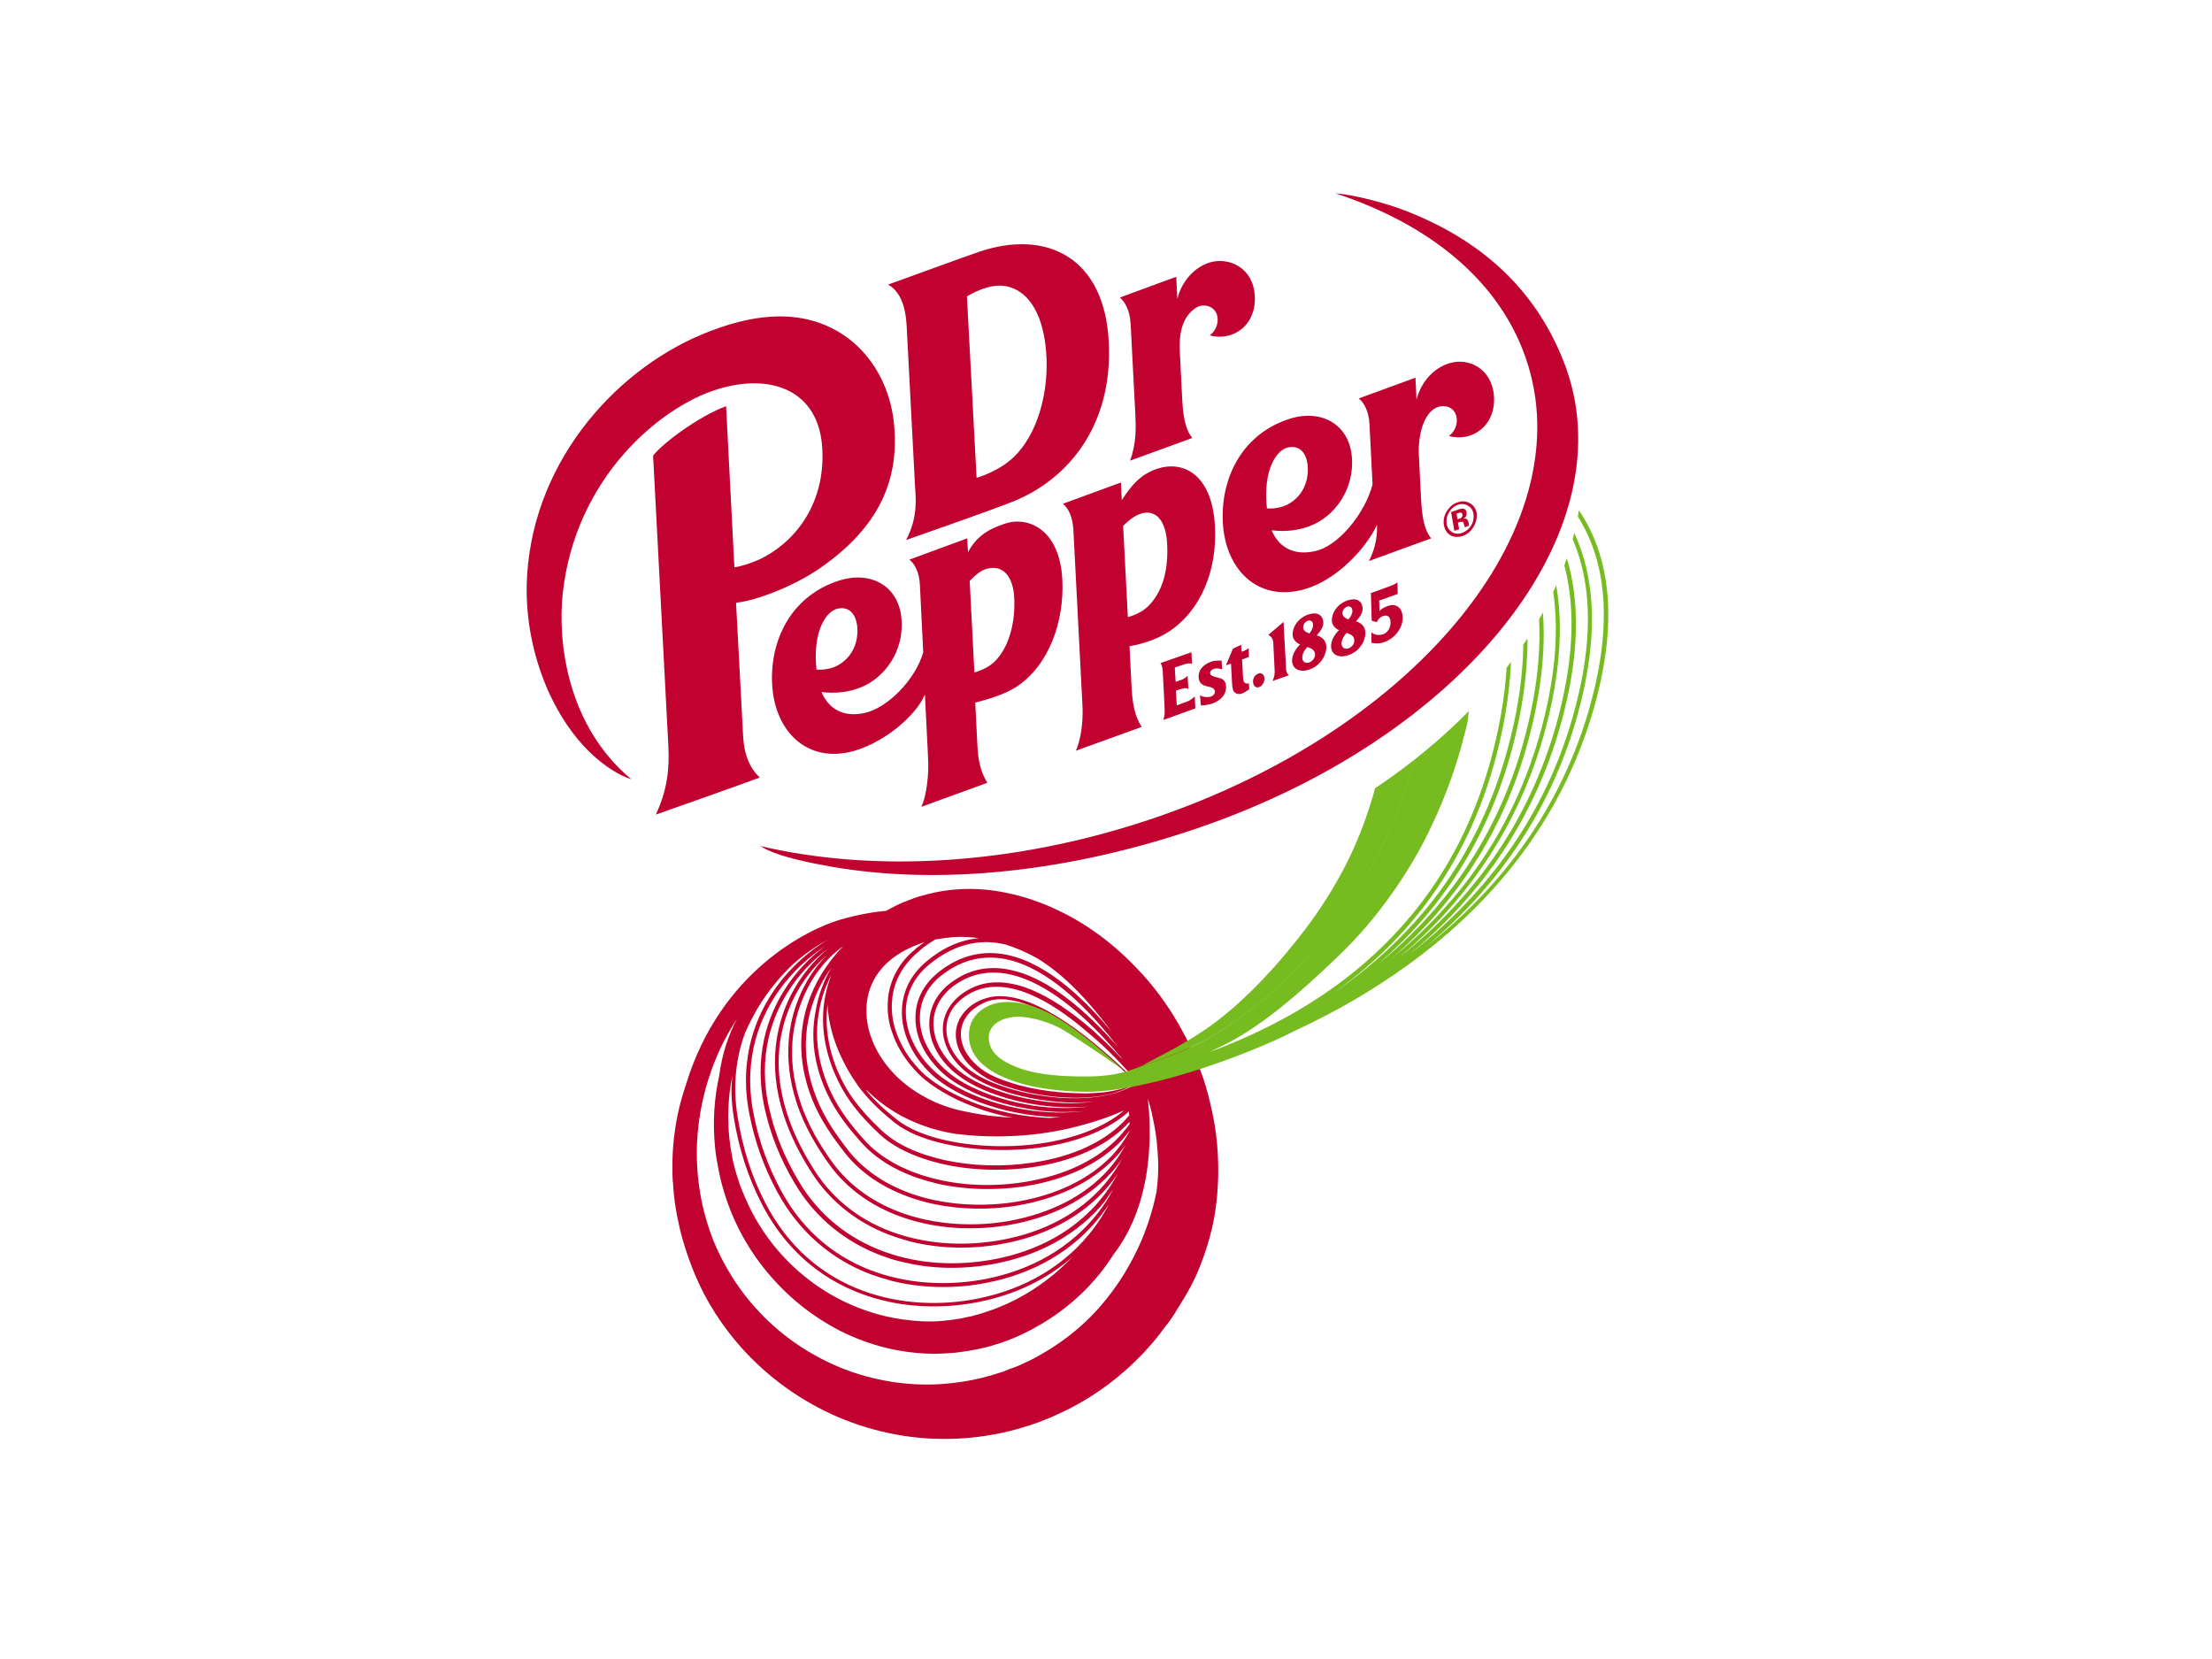 <?xml version="1.0" encoding="UTF-8"?> <svg xmlns="http://www.w3.org/2000/svg" xmlns:xlink="http://www.w3.org/1999/xlink" version="1.0" id="katman_1" x="0px" y="0px" viewBox="0 0 800 600" style="enable-background:new 0 0 800 600;" xml:space="preserve"> <style type="text/css"> .st0{fill:#C10230;} .st1{clip-path:url(#SVGID_1_);fill:#C10230;} .st2{clip-path:url(#SVGID_2_);fill:#76BC21;} .st3{clip-path:url(#SVGID_3_);fill:#76BC21;} </style> <g id="back_logo_3_"> <g> <g id="DP_white_1_"> <g> <g> <g> <path class="st0" d="M455.1,243.6c1.1-0.4,2.1,0.3,2.2,1.7c0.1,1.4-0.8,2.8-1.9,3.2c-1.1,0.4-2.1-0.3-2.2-1.7 C453,245.4,453.9,244,455.1,243.6"></path> <path class="st0" d="M430.9,235.9l0.2,4.2c-0.6-0.3-1.7-0.2-2.6,0.1l-3.6,1.2c0,0.5,0.2,4.7,0.3,5.2c1.2-0.4,1.7-0.6,2.5-0.9 c0.5-0.2,1.6-0.9,1.8-1.4l0.3,4.9c-0.4-0.2-1-0.5-2-0.2c-0.8,0.2-1.3,0.4-2.5,0.8l0.3,5.3l4.1-1.5c1.2-0.6,2.1-1.4,2.4-1.8 l0.2,4.4l-11.6,4.2c0.3-0.7,0.6-1.9,0.5-3.8c0,0-0.4-9.6-0.7-14.2c-0.1-1.1-0.4-2.1-0.8-2.6L430.9,235.9z"></path> <path class="st0" d="M434,251.4c0.7,0.7,2.9,0.9,4,0.5c0.9-0.3,1.4-1.1,1.4-1.7c-0.1-1-0.6-1.5-2.5-1.9 c-2-0.4-3.3-1.2-3.4-3.3c-0.2-3.1,2.3-5.1,5.2-5.9c1-0.2,2.4-0.2,3.1-0.2l0.2,3.2c-0.7-0.3-2.1-0.5-3-0.2 c-1,0.4-1.5,1-1.3,1.8c0.2,0.7,1.2,1,3.3,1.5c1.6,0.4,2.3,1.4,2.4,2.9c0.2,3.2-2,5.3-5.1,6.4c-1.1,0.4-3.5,0.7-4,0.6 L434,251.4z"></path> <path class="st0" d="M448.9,233.2c0,0.9,0,0.7,0.1,2.5l0.9-0.3c1-0.4,1.7-1,1.7-1l0.1,3.2l-2.5,0.9l0.4,7 c0.1,1.5,1,1.9,2.1,1.7l0.1,2.1c-0.8,0.6-1.8,1.2-2.6,1.5c-1.1,0.4-2,0.2-2.7-0.4c-0.6-0.5-0.8-1.7-0.9-3.1l-0.4-7.3l-1.8,0.6 l2.5-6L448.9,233.2z"></path> <path class="st0" d="M466.2,244.2l-6,2.1c0,0,0.9-1.7,0.8-3.6l-0.5-10.2c-0.1-2.1-1.4-2.6-1.8-2.9c0.2-0.1,5.5-4.7,5.5-4.7 l0.9,16.4C465,243.6,466.2,244.2,466.2,244.2"></path> <path class="st0" d="M483.1,227.2c-0.9-0.8-1.4-1.6-1.4-2.8c-0.1-2.5,1.7-5.8,5.5-7.2c3-1.1,5.4-0.2,5.6,2.8 c0.1,1.8-1.3,3.5-2.4,4.7c0,0,0.8,0.2,1.2,0.5c1.4,0.8,2.1,1.8,2.2,3.6c0.1,2.5-1.7,6.6-6,8.1c-3.3,1.2-6.3,0.1-6.4-3.1 c-0.1-2.2,1.6-4.8,2.9-5.9C484.3,227.9,483.7,227.7,483.1,227.2 M485.2,232.9c0.1,1.5,1.3,2,2.5,1.6c1.3-0.5,2.2-1.7,2.1-3 c-0.1-1.4-1-2-2.8-2.6C485.7,230.4,485.1,231.9,485.2,232.9 M489.1,220.8c-0.1-1.3-1-1.7-1.9-1.4c-1.1,0.4-1.7,1.4-1.7,2.5 c0.1,1.1,1.2,1.8,2.2,2.1C488.8,222.7,489.2,221.6,489.1,220.8"></path> <path class="st0" d="M468.9,232.3c-0.9-0.8-1.4-1.6-1.4-2.8c-0.1-2.5,1.7-5.8,5.5-7.2c3-1.1,5.4-0.2,5.6,2.8 c0.1,1.8-1.3,3.5-2.4,4.7c0,0,0.8,0.2,1.3,0.5c1.3,0.8,2.1,1.8,2.2,3.6c0.1,2.5-1.7,6.6-6,8.2c-3.3,1.2-6.3,0.1-6.4-3.1 c-0.1-2.2,1.6-4.8,2.9-5.9C470.1,233,469.5,232.8,468.9,232.3 M471,238c0.1,1.5,1.3,2,2.5,1.6c1.2-0.5,2.2-1.7,2.1-3 c-0.1-1.4-1-2-2.8-2.6C471.4,235.5,470.9,237,471,238 M474.9,225.9c-0.1-1.3-1-1.7-1.9-1.4c-1.1,0.4-1.7,1.4-1.7,2.5 c0.1,1.1,1.2,1.8,2.3,2.1C474.6,227.8,474.9,226.7,474.9,225.9"></path> <path class="st0" d="M496,228.7c1,0.9,2.6,1.2,4.2,0.7c1.7-0.6,2.8-2.4,2.7-4.5c-0.1-2-1.2-2.6-2.7-2.1 c-1.3,0.4-2,1.7-2.3,2.2l-1.8-0.5l-0.3-10l7.4-2.7c1-0.4,1.8-0.8,2.2-1.2l0.1,4.2l-6.7,2.4l0.1,3.8c0.6-0.7,1.7-1.4,2.9-1.8 c3.6-1.3,5.3,1.1,5.5,3.8c0.2,4.1-2.9,7.9-6.6,9.2c-1.9,0.7-3.5,0.5-4.7,0.3L496,228.7z"></path> </g> </g> <g> <g> <path class="st0" d="M236.2,164.8l5.5,104.6c0.5,8.7-0.4,16.4-4.5,25.2c2.9-1,30.9-10.9,37.6-13.4c-4.9-4.5-5.9-10.9-6.1-16 l-2.5-47.2c8.6-1,21.9-6.7,29.9-12.2c22.8-15.6,28.9-33.1,27.3-51.8c-1.9-22.2-18.3-40.9-44-39.5c-7.8,0.4-16.4,2.6-25.9,6.6 c-32.1,13.6-61.9,47.5-63,90.3c-0.6,25.1,10.2,51.2,27.1,64.4c5.1,4,9.2,5.6,10.7,6c-23.4-19.5-26.6-49.9-24.8-67 c4.5-42,35.2-67.6,55.9-74c19.3-6,36.9,0.2,38,21.6c1.1,21-11,34.4-22.7,39.9c-3.3,1.5-6.7,2.5-9.1,2.9l-3-58.3 C253.2,150.3,239.8,160.1,236.2,164.8"></path> <path class="st0" d="M442.2,187.5c0.3,18.1,12.5,30.5,29.6,25.6c11.4-3.2,22.2-14.6,26.2-23.3c0.3,5.6-1.4,10.1-2.9,13.1 c1.9-0.7,19.7-7.2,22.5-8.2c-2.7-3.3-3.3-8.4-3.6-13.4c-0.1-1.7-0.5-9.3-0.9-17.9c0-8.8,2.9-13.8,5.5-15.5 c2.9-1.9,7.1-1.2,8.1,2.6c0.6,2.3-0.2,5.4-2.7,7.2c8.4,2.3,17.1-3.7,16.3-14.6c-0.8-9.9-9.3-13.9-16.2-11.7 c-5.3,1.6-10.1,6.4-11.8,13.2c-0.2-4.8-0.4-8-0.4-8l-20.5,7.5c1.9,1.5,3.6,4.5,3.9,9.3l1.1,21.8 c-2.7,10.5-12.4,22.3-20.7,24.1c-7.9,1.8-13.2-1.4-15.8-7.5c5.5,0.6,9.9,0,14.2-1.7c8.6-3.4,15.9-13.2,14.8-25.1 c-1.1-11.6-11.1-17.2-22.6-13.5C450.1,156.7,441.9,171.5,442.2,187.5 M465.9,161.8c5.5-1.1,7.1,4.2,7.1,7.7 c0.1,4.8-1.9,10-7.2,12.9c-2.5,1.3-5.2,1.6-7.6,1.5C456.7,170,461.6,162.7,465.9,161.8"></path> <path class="st0" d="M367.6,248.4c11.7-7.7,17.4-23.5,16.6-38.9c-1-18.3-12.6-22.9-20.8-20.1c-5.2,1.7-10,4.1-13.3,10.3 l-0.3-5l-20.9,7.7c1.9,1.5,3.6,4.5,3.8,9.3c0.1,1.8,0.6,12.4,1.2,24.2c-2.9,10.1-13,20.1-21,21.9c-7.9,1.8-13.2-1.4-15.8-7.5 c5.5,0.6,9.9,0,14.2-1.7c8.6-3.4,15.9-13.2,14.7-25.1c-1.1-11.6-11.1-17.2-22.6-13.5c-16.3,5.2-24.5,20-24.2,36 c0.3,18.1,12.5,30.4,29.6,25.6c11.2-3.2,22.4-12.7,25.7-20.4c1.1,21.1,1.2,24,1.2,24.4c0.2,3.3-0.4,12-2.5,16.2l23.9-8.7 c-2.6-4-3.4-8.8-3.6-13.4l-0.8-15.6C357.9,252.8,363.6,251,367.6,248.4 M303,220.1c5.5-1.1,7.1,4.2,7.1,7.7 c0.1,4.8-1.9,10-7.2,12.9c-2.5,1.3-5.2,1.6-7.6,1.5C293.8,228.3,298.8,221,303,220.1 M357.9,205.5c5.4-0.9,8.5,3.7,8.9,10.4 c0.5,8.6-1.6,17.7-6.8,23.1c-1.9,2-5,3.5-7.6,4.2l-1.7-33.1C353,207.8,355,205.9,357.9,205.5"></path> <path class="st0" d="M422.8,228.4c11.6-7.7,17.5-22.3,16.6-38.2c-1.1-19.3-12-23.6-20.8-20.7c-6.4,2.1-9.7,6.5-12.9,11.4 l-0.3-6.4l-21,7.7c1.9,1.5,3.5,4.5,3.8,9.3l3.3,64c0.3,5.8-0.7,12.4-2.4,16c0,0,21-7.6,23.8-8.6c-2.6-4-3.3-8.8-3.6-13.4 l-0.8-15.8C413.4,232.9,418.7,231.1,422.8,228.4 M413.7,185.5c5.5-0.9,8.1,4.5,8.4,11.1c0.5,8.6-1.2,17-6.8,22.6 c-1.9,1.9-4.8,3.3-7.4,4l-1.7-33C408.3,188.1,410.8,186,413.7,185.5"></path> <path class="st0" d="M408.9,117l1.7,32.6c0.2,4.7,0.5,10.6-1.9,17c1.9-0.7,19.7-7.2,22.5-8.2c-2.7-3.3-3.3-8.4-3.6-13.4 c-0.1-1.7-0.5-9.3-0.9-17.9c-0.5-9.6,2.6-13.4,5.4-15.5c2.7-2.1,7.1-1.2,8.1,2.5c0.6,2.3-0.2,5.4-2.7,7.2 c8.4,2.3,17.1-3.7,16.3-14.6c-0.7-9.9-9.3-13.8-16.2-11.8c-5.3,1.6-10.1,6.4-11.8,13.2c-0.2-4.8-0.4-8-0.4-8l-20.4,7.5 C406.9,109.2,408.6,112.2,408.9,117"></path> <path class="st0" d="M327.9,117.8c0.3,5.5,2.9,55.2,3,57.4c0.3,4.9,1.2,11.8-3.2,20.1c4-1.4,31.7-11.1,38.9-14 c20.1-8.2,35.9-27.8,34.4-57.5c-1.5-31.1-22.8-40.7-46.4-32.9c-6.3,2.1-28.5,10.3-33.4,12 C324.9,105.1,327.4,109.3,327.9,117.8 M364.3,103.6c10.1,2.4,13.8,14.5,14.2,26.4c0.5,13.5-3.9,29.8-14.5,37.5 c-3.1,2.3-7.6,4.4-10.8,5.3c-0.1-2.4-3.2-60.4-3.5-65.6C353.4,105,359.2,102.4,364.3,103.6"></path> <g> <path class="st0" d="M532.9,190.6c-1,1.6-2.2,2.6-3.8,3.2c-1.7,0.6-3.2,0.5-4.5-0.2c-1.3-0.8-2.1-2-2.4-3.7 c-0.3-1.8,0.1-3.5,1.1-5.1c1-1.5,2.2-2.6,3.8-3.1c1.6-0.6,3.1-0.5,4.5,0.3c1.4,0.8,2.2,2,2.5,3.7 C534.2,187.3,533.9,188.9,532.9,190.6z M524,185.4c-0.8,1.3-1,2.7-0.8,4c0.2,1.4,0.9,2.4,2,3.1c1.1,0.6,2.3,0.7,3.7,0.2 c1.3-0.5,2.4-1.4,3.2-2.7c0.8-1.4,1-2.7,0.8-4.1c-0.2-1.4-0.9-2.4-2-3c-1.1-0.7-2.3-0.8-3.7-0.3 C525.8,183.1,524.8,184,524,185.4z M526,192l-1.2-6.8c0.4-0.1,1-0.4,1.8-0.6c0.8-0.3,1.2-0.5,1.3-0.5c0.5-0.1,1-0.2,1.4-0.1 c0.6,0.1,1,0.6,1.1,1.3c0.1,0.6,0,1-0.2,1.4s-0.6,0.7-1,0.9c0.4-0.1,0.8,0,1,0c0.5,0.2,0.7,0.6,0.9,1.3l0.1,0.6 c0,0.1,0,0.1,0,0.2c0,0.1,0,0.1,0.1,0.2l0.1,0.2l-1.6,0.6c-0.1-0.2-0.2-0.5-0.3-0.9c-0.1-0.4-0.2-0.7-0.2-0.8 c-0.1-0.2-0.3-0.3-0.6-0.3c-0.1,0-0.3,0-0.6,0.1l-0.4,0.1l-0.4,0.1l0.4,2.4L526,192z M528.2,185.4c-0.2,0-0.6,0.1-1,0.2 l-0.4,0.2l0.3,2l0.7-0.2c0.4-0.1,0.7-0.3,0.9-0.6c0.2-0.2,0.3-0.6,0.2-0.9C528.8,185.6,528.6,185.4,528.2,185.4z"></path> </g> </g> </g> </g> <path class="st0" d="M565.5,130.7c-9.4-23.8-27-42.5-56.2-54.1c-7.7-3.1-19.2-6.1-26.4-6.7c32.7,10.7,57.4,30,67.8,56.6 c24.1,61.1-36.6,137.3-135.5,170.1c-49.7,16.5-99.7,18.9-140.1,9.4c4.2,3,14.5,5.4,22.1,6.8c39,7.6,85.9,3.3,132.7-12.2 C529,268,589.6,191.8,565.5,130.7"></path> </g> <g> <g> <defs> <path id="SVGID_7_" d="M566,135.9c9.7,24.6,8.2,51.7-4.4,78.5c-20.6,44.1-69.2,82.4-130,102.5l-246.7-25.1V586h430.7V135.9H566 z"></path> </defs> <clipPath id="SVGID_1_"> <use xlink:href="#SVGID_7_" style="overflow:visible;"></use> </clipPath> <path class="st1" d="M440.2,414.1c-0.4-5-1.3-10.2-2.6-15.5c-0.2-0.7-0.4-1.4-0.5-2.1l-0.5-1.8c-0.2-0.7-0.4-1.4-0.6-2.1 c-0.1-0.4-0.3-0.8-0.4-1.3l0,0c-0.1-0.2-0.2-0.5-0.2-0.7c-0.9-2.6-1.9-5.2-3-7.9c-4.5-10.5-10.7-20.9-19-30.1 c-8.3-9.2-18.4-17.5-30.4-23.2c-5.9-2.9-12.3-5.1-19-6.5s-13.6-1.8-20.5-1c-3.5,0.4-6.9,1.1-10.3,2.1c-1.6,0.4-3.7,1.2-4.9,1.7 l-0.7,0.3l-0.6,0.2l-1.2,0.5l-2.3,1.1c-1,0.5-2,1.1-3,1.6c-3.5,0.3-9.9,1.2-16.9,3.3c-11.4,3.4-42.9,18.6-55.4,59.2 c-1.8,5.3-3.3,11-4.1,17c-0.5,3.4-0.8,6.9-0.9,10.5c0,0.4,0,0.9,0,1.3c0,0.7,0,1.4,0,2.1v0c0,0.2,0,0.5,0,0.8 c0,1.1,0,2.1,0.1,3.2c0,0.3,0,0.7,0.1,1c0.1,1.4,0.2,2.7,0.3,4.1c0,0.2,0.1,0.5,0.1,0.7c0.1,1.3,0.3,2.5,0.5,3.8 c0,0.2,0.1,0.5,0.1,0.7c0.2,1.4,0.5,2.8,0.8,4.2c0.1,0.3,0.1,0.6,0.2,0.9c0.3,1.4,0.6,2.9,1,4.3c1.7,6.3,4,12.8,7,19 s6.8,12.2,11.2,17.7c8.8,11.1,20.4,20.5,33.5,27c13.1,6.5,27.9,10.1,42.6,10.2c7.3,0.1,14.6-0.7,21.7-2.2l2.6-0.6l2.7-0.7 l2.7-0.8l2.3-0.7l1.1-0.4l0.6-0.2l0.3-0.1l0.6-0.2l2.5-1c1.7-0.6,3.3-1.3,4.9-2.1c12.9-5.8,23.9-14.3,32.6-24 c2.1-2.3,4-4.7,5.8-7.2c2.2-2.6,3.9-5.4,4.6-6.6c1.7-2.7,4.3-6.7,6.8-12.1c2.4-5.4,4.9-12.3,6.5-20.4 C440.4,433.5,441.1,424.2,440.2,414.1 M410.4,391.6l-1.1,0.1c0,0.2,0,0.5,0.1,0.7c-0.1,0.1-0.3,0.1-0.4,0.2 c-0.6,0.2-1.3,0.5-2.1,0.8c-0.8,0.3-1.8,0.6-2.9,0.8c-1.1,0.3-2.3,0.5-3.7,0.7c-1.4,0.2-2.8,0.3-4.4,0.4c-1.6,0.1-3.3,0.2-5,0.1 c-1.8,0-3.7-0.1-5.6-0.2c-3.9-0.3-8.1-0.8-12.5-1.7c-2.2-0.5-4.4-1-6.6-1.7c-2.2-0.7-4.5-1.5-6.7-2.5c-2.2-1-4.3-2.3-6.1-3.9 c-1.8-1.6-3.4-3.5-4.5-5.7c-1.1-2.2-1.6-4.7-1.3-7.2c0.2-1.2,0.5-2.4,1.1-3.5c0.6-1.1,1.3-2.1,2.2-3c0.9-0.9,1.9-1.6,3-2.3 c0.6-0.3,1.1-0.6,1.7-0.9l0.4-0.2l0.4-0.2c0.3-0.1,0.6-0.2,0.9-0.3c2.4-0.8,4.9-0.9,7.4-0.5c2.5,0.3,4.9,1,7.3,1.9 c2.3,0.9,4.6,1.9,6.7,3.1c4.3,2.3,8.2,5,11.9,7.6c3.6,2.6,6.9,5.3,9.9,7.9c3.9,3.3,7.2,6.4,9.9,9 C410.4,391.3,410.4,391.4,410.4,391.6 M410.2,390c0,0.1,0,0.2,0,0.3c-0.5-0.5-1-0.9-1.5-1.4c-2.3-2.2-4.9-4.7-7.9-7.3 c-3-2.6-6.2-5.3-9.9-8.1c-3.6-2.7-7.6-5.4-11.9-7.8c-2.2-1.2-4.4-2.3-6.8-3.2c-2.4-0.9-4.9-1.7-7.5-2c-2.6-0.4-5.4-0.3-8,0.5 c-0.3,0.1-0.7,0.2-1,0.3l-0.5,0.2l-0.5,0.2c-0.6,0.3-1.2,0.6-1.8,0.9c-1.2,0.7-2.3,1.5-3.3,2.5s-1.8,2.1-2.5,3.3 c-0.6,1.2-1.1,2.6-1.3,4c-0.4,2.8,0.2,5.6,1.4,8c1.2,2.4,2.9,4.5,4.9,6.2c2,1.7,4.2,3.1,6.4,4.2c2.3,1.1,4.6,1.9,6.9,2.6 c2.3,0.7,4.6,1.3,6.8,1.8c4.5,0.9,8.7,1.5,12.7,1.7c2,0.1,3.9,0.2,5.7,0.1c1.8,0,3.5-0.2,5.1-0.3c1.6-0.2,3.1-0.4,4.5-0.7 c1.4-0.3,2.6-0.6,3.7-1c2.2-0.7,3.9-1.5,4.9-2.1c0.1-0.1,0.2-0.1,0.3-0.2c0,0.1,0,0.2,0,0.3c-7,3.7-17.3,5-29.1,3.7 c-11-1.2-21.8-4.6-28-8.8c-6.3-4.3-10-10.4-9.7-16.3c0.2-5,3.2-9.4,8.5-12.3c5.9-3.3,13-3.2,21.2,0.1c6.7,2.7,14.1,7.6,22,14.5 C400.5,379.3,406,385.2,410.2,390 M299.2,395.6c3.3,7,7.9,12.7,12.5,17.8c5.9,6.6,14.9,11.6,25.9,14.3c0.1,0,0.1,0,0.2,0.1 c10.3,2.5,22,2.9,33,1.2c13.9-2.2,25.5-7.5,33.5-15.2c1.6-1.5,2.9-3.1,4.2-4.8c0,0.1,0,0.1,0,0.2c-1.7,3.1-3.9,6.1-6.4,8.8 c-8.1,8.4-20,14.2-34.3,16.6c-11.5,1.9-23.6,1.3-34.1-1.6c-11.4-3.2-20.6-9-26.8-16.8c-4.1-5.3-8.8-11.7-11.8-19.6 c-4.3-11.1-4.8-22.1-1.5-32.6c1.5-4.9,3.9-9.6,7-13.9c-2.7,4.7-4.6,9.7-5.5,15C293,375.2,294.4,385.4,299.2,395.6 M403.2,412.7 c-7.8,7.5-19.1,12.6-32.7,14.8c-23.2,3.7-46.4-2.4-57.8-15.1c-4.5-5-9-10.6-12.2-17.4c-4.6-9.9-6.1-19.9-4.2-29.7 c0.8-4.5,2.3-8.7,4.4-12.8c-1.7,4.5-2.8,9.2-3,14.1c-0.4,9.2,2.1,18.8,7.2,27.7c3.6,6.3,8.3,11.2,12.9,15.6 c5.1,4.9,12.9,8.6,21.9,10.8c10.3,2.5,22.2,3.1,33.9,1.4c13.3-2,24.3-6.6,31.9-13.4c1.1-1,2.1-2,3-3v0.9 C407,408.6,405.3,410.7,403.2,412.7 M395.3,372.7c-8-7-15.6-12-22.4-14.8c-8.7-3.5-16.3-3.5-22.6,0c-5.7,3.2-9,8-9.3,13.6 c-0.3,6.4,3.6,13,10.4,17.7c4.2,2.8,10.5,5.4,17.6,7.1c8.6,2.1,18.4,3.1,27.3,2c-5.8,0.9-12.3,0.9-19.2,0 c-11.8-1.6-23.2-5.6-29.7-10.6c-6.5-5-10-11.6-9.8-18.1c0.2-5.5,3.2-10.4,8.4-13.8c5.7-3.8,12.2-4.9,19.2-3.4 c13.6,2.9,27.2,15.3,36.1,25.3c1.8,2,3.5,3.9,5,5.8C403.1,380,399.3,376.3,395.3,372.7 M402.5,376.6 c-13.3-14.7-25.7-23.4-37-25.8c-7.4-1.6-14.3-0.4-20.3,3.7c-5.7,3.7-8.9,9.1-9.1,15.1c-0.3,7,3.5,14.1,10.4,19.3 c4.9,3.8,12.5,7.1,21.1,9.2c8.3,2,17.5,2.9,26.1,2.1c-6.1,0.8-12.8,0.7-19.8-0.3c-12.6-1.9-24.6-6.6-31.3-12.4 c-6.5-5.6-10.2-12.9-9.9-20c0.2-6,3.1-11.3,8.4-15.2c7.1-5.3,14.8-7.1,23.1-5.3c14.5,3.1,28.1,16.8,37,27.7 c1.1,1.4,2.2,2.8,3.3,4.1C403.8,378.1,403.2,377.3,402.5,376.6 M362.8,341.4c0.3,0.1,0.6,0.1,0.8,0.2c0.6,0.2,1.3,0.4,1.9,0.6 c3.1,1.1,6,2.4,8.9,4c0.2,0.1,0.4,0.2,0.6,0.3c10.3,6.2,19.3,16.4,25.8,25c0.5,0.7,1,1.4,1.6,2.1c-9.1-11.1-23-25-37.9-28.2 c-8.7-1.9-16.9,0-24.3,5.6c-5.7,4.3-8.9,9.9-9.1,16.4c-0.3,7.6,3.6,15.3,10.4,21.2c5.5,4.7,14.4,8.8,24.3,11.2 c2.5,0.6,5.2,1.1,7.8,1.5c6.5,1,12.8,1.1,18.6,0.5c-6.7,0.9-14,0.7-21.5-0.5c-13.4-2.2-26.1-7.6-33-14.1 c-6.6-6.3-10.3-14.3-10.1-21.9c0.2-6.4,3.2-12.2,8.5-16.5C344.5,341.9,353.5,339.4,362.8,341.4 M344.9,338.9 c3-0.2,6.1,0,9.1,0.4c-6.5,0.6-12.8,3.3-18.8,8.3c-5.7,4.7-8.8,10.8-9,17.7c-0.3,8.1,3.6,16.5,10.5,23.1 c5.8,5.5,15.8,10.4,27.2,13.2c6.3,1.5,13,2.4,19.7,2.4c-1.1,0.1-2.3,0.2-3.5,0.3c-0.3,0-0.5,0-0.8,0c-1.4-0.1-2.8-0.1-4.3-0.3 c-5.9-0.5-12.2-1.7-18.6-3.7c-3.2-1-6.4-2.3-9.6-3.8c-3.2-1.5-6.3-3.3-9.3-5.4c-1.5-1.1-2.9-2.2-4.2-3.5 c-1.3-1.3-2.5-2.7-3.7-4.2c-2.3-3-4.1-6.3-5.4-9.9c-1.3-3.6-1.9-7.5-1.6-11.3c0.2-3.8,1.4-7.6,3.4-10.9c1-1.7,2.2-3.2,3.5-4.6 c0.3-0.4,0.7-0.7,1-1l0.5-0.5l0.6-0.5c0.4-0.3,0.7-0.6,1.1-1c0.4-0.3,0.8-0.6,1.1-0.9c1.4-1.1,2.9-2.1,4.4-3 C340.4,339.4,342.7,339.1,344.9,338.9 M313.5,362.6c0.5-4.5,2.3-8.7,5.2-12.1c2.9-3.5,6.9-6.2,11.5-8.2l1.7-0.7l0.9-0.3l0.4-0.2 l0.1,0c0,0,0,0,0,0h0h0l0,0l0,0l0.3-0.1c0.3-0.1,0.5-0.2,0.8-0.3c-0.5,0.3-0.9,0.7-1.4,1c-0.4,0.3-0.8,0.6-1.2,0.9 c-0.4,0.3-0.8,0.6-1.1,1l-0.6,0.5l-0.6,0.5c-0.4,0.4-0.7,0.7-1.1,1.1c-1.4,1.4-2.7,3.1-3.7,4.8c-2.1,3.5-3.4,7.5-3.6,11.5 c-0.3,4,0.3,8.1,1.7,11.8c1.3,3.8,3.3,7.2,5.6,10.3c1.2,1.5,2.5,3,3.8,4.3c1.4,1.4,2.9,2.6,4.4,3.7c3,2.2,6.3,4,9.5,5.6 c3.3,1.5,6.5,2.8,9.8,3.9c3.5,1.1,6.9,2,10.3,2.6c-1.8-0.1-3.7-0.2-5.6-0.4c-4.3-0.4-8.9-1.2-13.4-2.2c-4.3-1-8.7-2.6-12.8-4.9 c-4.1-2.2-8-5.1-11.3-8.6c-3.3-3.5-6-7.6-7.7-12C313.7,371.9,313,367.1,313.5,362.6 M315.5,396.2c4.5,4,9.5,7.2,14.7,9.4 c5.2,2.3,10.4,3.7,15.6,4.5c5,0.6,9.9,0.9,14.5,0.9c9.3,0,17.7-1,25-2.6c7.3-1.6,13.5-3.6,18.4-5.6c1-0.4,1.9-0.8,2.8-1.2 c-0.3,0.2-0.6,0.5-0.8,0.7c-7,5.6-17.2,9.5-29.6,11.3c-12.2,1.7-25,1-35.4-1.5c-6.6-1.6-12.2-4-16.1-7c-4.8-3.8-8.6-7.3-11.5-11 C314,394.7,314.7,395.5,315.5,396.2 M323.8,406.2c4,3.1,9.8,5.6,16.6,7.2c10.6,2.6,23.6,3.3,35.9,1.6 c12.6-1.8,23.1-5.8,30.3-11.6c0.6-0.5,1.2-1,1.7-1.5c0,0.5,0,1,0.1,1.5c-1.2,1.4-2.5,2.8-4,4.1c-7.4,6.6-18.1,11.1-31.1,13 c-21.5,3.2-44-1.6-54.6-11.8c-4.5-4.3-9.1-9.1-12.7-15.2c-4.9-8.6-7.4-17.9-7-26.9c0.1-1.2,0.2-2.4,0.3-3.5c0,1.5,0.2,3,0.4,4.5 c1.2,8.3,5,17.2,10.7,25.2C313.8,397.4,318,401.6,323.8,406.2 M305,342.2c-6,6-10.5,13.5-13,21.2c-3.4,10.9-2.9,22.2,1.5,33.6 c3.1,8.1,7.9,14.6,12.1,20c6.3,8,15.8,14,27.5,17.3c0.7,0.2,1.4,0.4,2.2,0.6c10.2,2.5,21.7,2.9,32.6,1.1 c14.6-2.5,26.8-8.3,35.1-17c1.6-1.6,3-3.3,4.2-5.2c-1.7,3.3-3.9,6.5-6.5,9.4c-8.5,9.4-20.9,15.7-35.9,18.4 c-12.1,2.1-24.8,1.4-35.8-2c-12-3.7-21.8-10.5-28.3-19.7c-3.8-5.3-8.5-12.7-11.4-21.8c-5.1-15.8-2.4-28.5,0.8-36.3 C293.3,353.6,298.6,346.7,305,342.2 M398.2,433.6c-9.2,11.3-22.7,18.9-39,21.9c-13.6,2.5-27.1,1.6-39.1-2.7 c-13.4-4.8-24.2-13.6-31.3-25.7c-5.1-8.6-8.6-17.2-10.6-26.2c-4.4-18.9,1.2-33.2,6.6-41.9c3.9-6.3,9.1-11.8,14.7-15.9 c-5.3,4.3-10,10.1-13.3,16.5c-4.4,8.5-8.6,22.4-3.8,40.2c2.2,8.2,5.8,16,11.2,24.4c7,10.9,17.6,19,30.6,23.3 c1.8,0.6,3.6,1.1,5.4,1.6c10.3,2.5,21.5,2.8,32.7,0.8c16-2.9,29.2-10,38.3-20.6c1.3-1.6,2.6-3.2,3.7-4.9 C402.5,427.7,400.5,430.8,398.2,433.6 M402.6,430.1c-1.6,3.1-3.5,6-5.7,8.8c-9.6,12.2-23.6,20.4-40.6,23.7 c-24.6,4.7-56.9-1.1-73.6-31.6c-4.9-9-8.3-18.3-10.2-28.4c-4-20.5,2.9-35.6,9.4-44.6c4.9-6.9,11-12.2,16.7-15.9 c-5.9,4.2-11.2,9.9-15.2,16.4c-5.5,8.9-11.2,23.6-6.7,43c2.1,9.2,5.6,17.9,10.8,26.6c7.3,12.3,18.4,21.4,32.1,26.3 c2.2,0.8,4.5,1.5,6.8,2c10.5,2.6,21.8,2.8,33.1,0.7c16.7-3.1,30.5-10.9,39.9-22.4C400.5,433.1,401.6,431.6,402.6,430.1 M399.4,428.4c-8.9,10.3-21.8,17.3-37.5,20.1c-12.9,2.3-25.9,1.5-37.4-2.3c-12.7-4.2-23-12.1-29.8-22.7c-5.3-8.3-8.8-15.9-11-24 c-4.7-17.3-0.6-30.8,3.7-39.1c2.9-5.7,6.9-10.8,11.5-14.8c-4.2,4.2-7.7,9.6-10.1,15.6c-3.3,8.1-6,21.1-0.8,37.3 c3,9.3,7.8,16.8,11.6,22.2c6.7,9.5,16.7,16.5,29.1,20.3c1.3,0.4,2.6,0.8,4,1.1c10.2,2.5,21.4,2.8,32.4,0.9 c15.3-2.7,28-9.2,36.7-18.8c1.5-1.6,2.8-3.3,4-5.1C404,422.4,401.9,425.5,399.4,428.4 M275.4,362.4c3.7-5.6,7.8-10.4,12-14.2 c4-3.5,8.2-6.3,12.1-8.4c-6.4,3.8-13.3,9.6-18.8,17.3c-6.7,9.3-13.8,24.8-9.7,45.7c2,10.3,5.4,19.7,10.4,28.8 c7.6,13.8,19.2,23.9,33.6,29.3c2.5,0.9,5.1,1.7,7.7,2.4c10.7,2.6,22.4,2.9,33.8,0.7c17.4-3.3,31.7-11.7,41.5-24.2 c1.1-1.4,2.1-2.9,3.1-4.3c-1.6,3-3.4,5.9-5.5,8.7c-9.9,13.2-24.5,22-42.2,25.5c-25.8,5.1-59.6-1.4-76.8-35 c-4.7-9.1-8-19.4-9.8-30.6c-2-12-0.4-22.1,2.6-30.4C271.2,369.6,273.2,365.8,275.4,362.4 M265.4,404.2c1.8,11.3,5.2,21.7,10,31 c10.4,20.3,26.8,30.9,43.9,35.1c11.7,2.9,23.8,2.7,34.5,0.6c13.3-2.6,24.8-8.2,34.1-16.3c-3.6,3.7-7.6,7.2-12.1,10.3 c-3.5,2.5-7.4,4.7-11.5,6.6c-2.1,0.9-4.2,1.8-6.3,2.5c-1.1,0.4-2.2,0.7-3.3,1.1c-1.1,0.3-2.1,0.6-3.2,0.9 c-1.2,0.2-2.5,0.5-3.7,0.8c-1.1,0.2-2.2,0.3-3.3,0.5c-1.2,0.1-2.4,0.3-3.5,0.4c-1.2,0.1-2.4,0.2-3.6,0.2 c-4.8,0.1-9.7-0.4-14.5-1.3c-9.7-1.9-19.3-5.9-27.7-11.8c-8.4-5.9-15.6-13.5-20.9-22.3c-2.7-4.4-4.8-9-6.6-13.7 c-0.8-2.4-1.6-4.8-2.2-7.2c-0.3-1.2-0.6-2.5-0.8-3.7c-0.2-1.2-0.4-2.4-0.6-3.6c-1.2-8.7-0.9-17.4,0.8-25.4 C264.3,393.5,264.5,398.7,265.4,404.2 M418.3,430.8c-1.1,5.7-2.9,11.7-5.5,17.9c-3.5,8.1-8.4,16.4-15,23.9 c-6.6,7.6-15.1,14.2-24.9,19.2c-1.2,0.6-2.5,1.2-3.8,1.8l-1.9,0.8l-0.1,0c0.5-0.2,0.1,0,0.1,0l-0.3,0.1l-0.6,0.2l-1.1,0.4 L363,496l-1.9,0.6l-1.9,0.6l-2.1,0.6c-5.5,1.5-11.2,2.4-17.1,2.8c-11.7,0.7-23.8-1.2-35.1-5.6c-11.3-4.5-21.7-11.4-30.1-20.3 c-4.2-4.4-7.9-9.3-11-14.5c-3.1-5.2-5.7-10.6-7.5-16.3c-3.7-11.1-4.9-22.9-4-33.8c0.9-11,3.8-21.1,7.8-30 c1.9-4.2,4.1-8,6.4-11.6c-3,5.8-5.4,12.7-6.4,20.6c-1.8,8.1-2.4,16.8-1.5,25.7c0.1,1.3,0.3,2.7,0.5,4c0.2,1.4,0.5,2.5,0.7,3.8 c0.5,2.7,1.1,5.3,1.9,7.9c1.5,5.2,3.6,10.4,6.2,15.3c5.2,9.9,12.6,18.9,21.6,26.2c4.5,3.6,9.4,6.8,14.5,9.4 c5.2,2.6,10.6,4.6,16.2,6c5.6,1.4,11.3,2.1,17,2.2c1.4,0,2.8,0,4.3-0.1c1.4-0.1,2.8-0.2,4.2-0.3c1.4-0.2,2.9-0.4,4.3-0.6 c1.3-0.2,2.5-0.5,3.8-0.7l2.2-0.5c0.7-0.2,1.3-0.3,2-0.5c1.3-0.4,2.6-0.8,3.9-1.2c2.6-0.9,5.1-1.9,7.5-3 c4.8-2.3,9.3-4.9,13.4-7.9c8.2-5.9,14.7-13,19.4-20.3c0.1-0.1,0.2-0.3,0.2-0.4c15.7-19.8,13.8-47.8,12.7-56.8c0,0,0,0,0,0v0 c0.2,0.6,0.3,1.1,0.5,1.6l0.4,1.5l0.5,1.8l0.3,1.5c0.9,4.1,1.6,8.3,1.8,12.2C419.1,421.2,418.9,426.2,418.3,430.8"></path> </g> <g> <defs> <path id="SVGID_9_" d="M566,135.9c9.7,24.6,8.2,51.7-4.4,78.5c-20.6,44.1-69.2,82.4-130,102.5l-246.7-25.1V586h430.7V135.9H566 z"></path> </defs> <clipPath id="SVGID_2_"> <use xlink:href="#SVGID_9_" style="overflow:visible;"></use> </clipPath> <path class="st2" d="M571.4,185.1c-4.4-6.6-9.7-11.6-15.3-15.5l0.3,2.1c5,3.7,9.8,8.3,13.7,14.3c11.8,17.9,13.1,42.4,3.9,72.9 c-10,32.8-29.6,60.8-58.4,83.6c26.7-22.3,45-49.7,54.3-81.7c9.1-31.3,7.6-56.7-4.7-75.5c-2.5-3.8-5.3-7.2-8.3-10.1l0,2.1 c2.5,2.6,4.9,5.5,7.1,8.8c12,18.4,13.5,43.3,4.5,74.2c-9.8,33.6-29.5,62-58.7,84.8c27.1-22.3,45.4-50.1,54.6-82.9 c8.9-31.7,7.1-57.6-5.3-76.8l-1.3,0.8c12.1,18.9,13.8,44.3,5.1,75.6c-9.4,33.6-28.5,61.9-56.8,84.4c23-19.3,43-45.9,52.8-82.4 c7.6-28.3,6.9-52.2-1.9-71l-0.7,2.1c8.1,18.3,8.5,41.3,1.2,68.5c-10,37.3-30.7,64.1-54.4,83.4c25-21.5,42-48.8,50.3-81.5 c6-23.6,6.5-44.2,1.5-61.6l-0.4,4.7c3.7,16.2,2.9,35.1-2.6,56.5c-8.6,33.8-26.7,61.9-53.4,83.7c21.5-18.6,40.4-44.7,49.4-81.8 c3.5-14.4,5.9-31.9,3.7-49.3l-1.3,2.2c1.8,16.5-0.5,33-3.9,46.7c-11,45.3-36.9,74.1-64.3,92.8c25.9-18.2,50-46.4,60.3-90.9 c2.9-12.4,4.9-27.2,4-42.3l-1.4,1.6c0.7,14.4-1.3,28.4-4.1,40.3c-16,69.4-66.1,98.7-103.5,112.6c2.6-1.3,5.8-2.8,7.3-3.6 c12.7-6.8,25.7-18,39.1-30.9c6.7-6.4,13.1-13.7,18.8-21.7c5.8-8,11-16.7,15.3-25.9c4.3-9.1,7.9-18.7,10.6-28.4 c0.6-2.4,1.3-4.8,1.9-7.2l0.2-0.9l0.1-0.5l0-0.1c0-0.1,0,0.1,0-0.3l0.1-0.2l0.7-6l-33.1,25.4l13.4-6.5c0,0-13.8,64.2-72.7,100.6 c-7.2,4.5-17.3,8.4-26.6,11.4c0,0,0,0,0,0c-4.4,1.8-8.7,2.9-12.9,3.3c0.3,0,0.5,0,0.8-0.1c-1.8,0.2-4,0.4-6.3,0.4 c-7.8,0.1-18.1-0.2-26-3.2c-5.5-2.1-9.7-4.9-10.4-9.5c-1.1-6.4,5.7-9.4,12.3-8.8c5.5,0.5,11.7,2.8,15.7,5.4 c7.6,4.8,17,11.2,20.2,13.6c0,0,0,0,0.1,0c-0.6-0.5-17.9-17.2-30.1-22c-4.9-2-11.3-3.3-16.6-1.7c-3.2,1-6.5,3.1-8.1,6.9 c-1.2,3.1-0.9,6.7,0.1,9.2c2.2,5.8,8.7,9.6,15.6,11.9c11.3,3.9,26.5,4,30.7,3.6c26.6-2.2,60.6-16.6,70.3-21.7 c8.2-3.8,16.5-8.1,24.6-13c42.4-25.5,70.4-59.5,83.1-101C584.9,228.3,583.5,203.4,571.4,185.1"></path> </g> <g> <defs> <path id="SVGID_11_" d="M566,135.9c9.7,24.6,8.2,51.7-4.4,78.5c-20.6,44.1-69.2,82.4-130,102.5l-246.7-25.1V586h430.7V135.9 H566z"></path> </defs> <clipPath id="SVGID_3_"> <use xlink:href="#SVGID_11_" style="overflow:visible;"></use> </clipPath> <path class="st3" d="M511.9,273.7l-13.4,6.4c-0.7,3.2-1.5,6.4-2.5,9.5c-2.5,8.3-5.8,16.5-9.8,24.2c-4,7.7-8.7,15-13.7,21.7 c-10.2,13.5-21.4,25.4-32.4,33.8c-9.9,7.6-20.4,12.4-27.4,16.3c9.4-3,19.4-7,26.6-11.4C498.1,338,511.9,273.7,511.9,273.7"></path> </g> </g> </g> </g> </svg> 